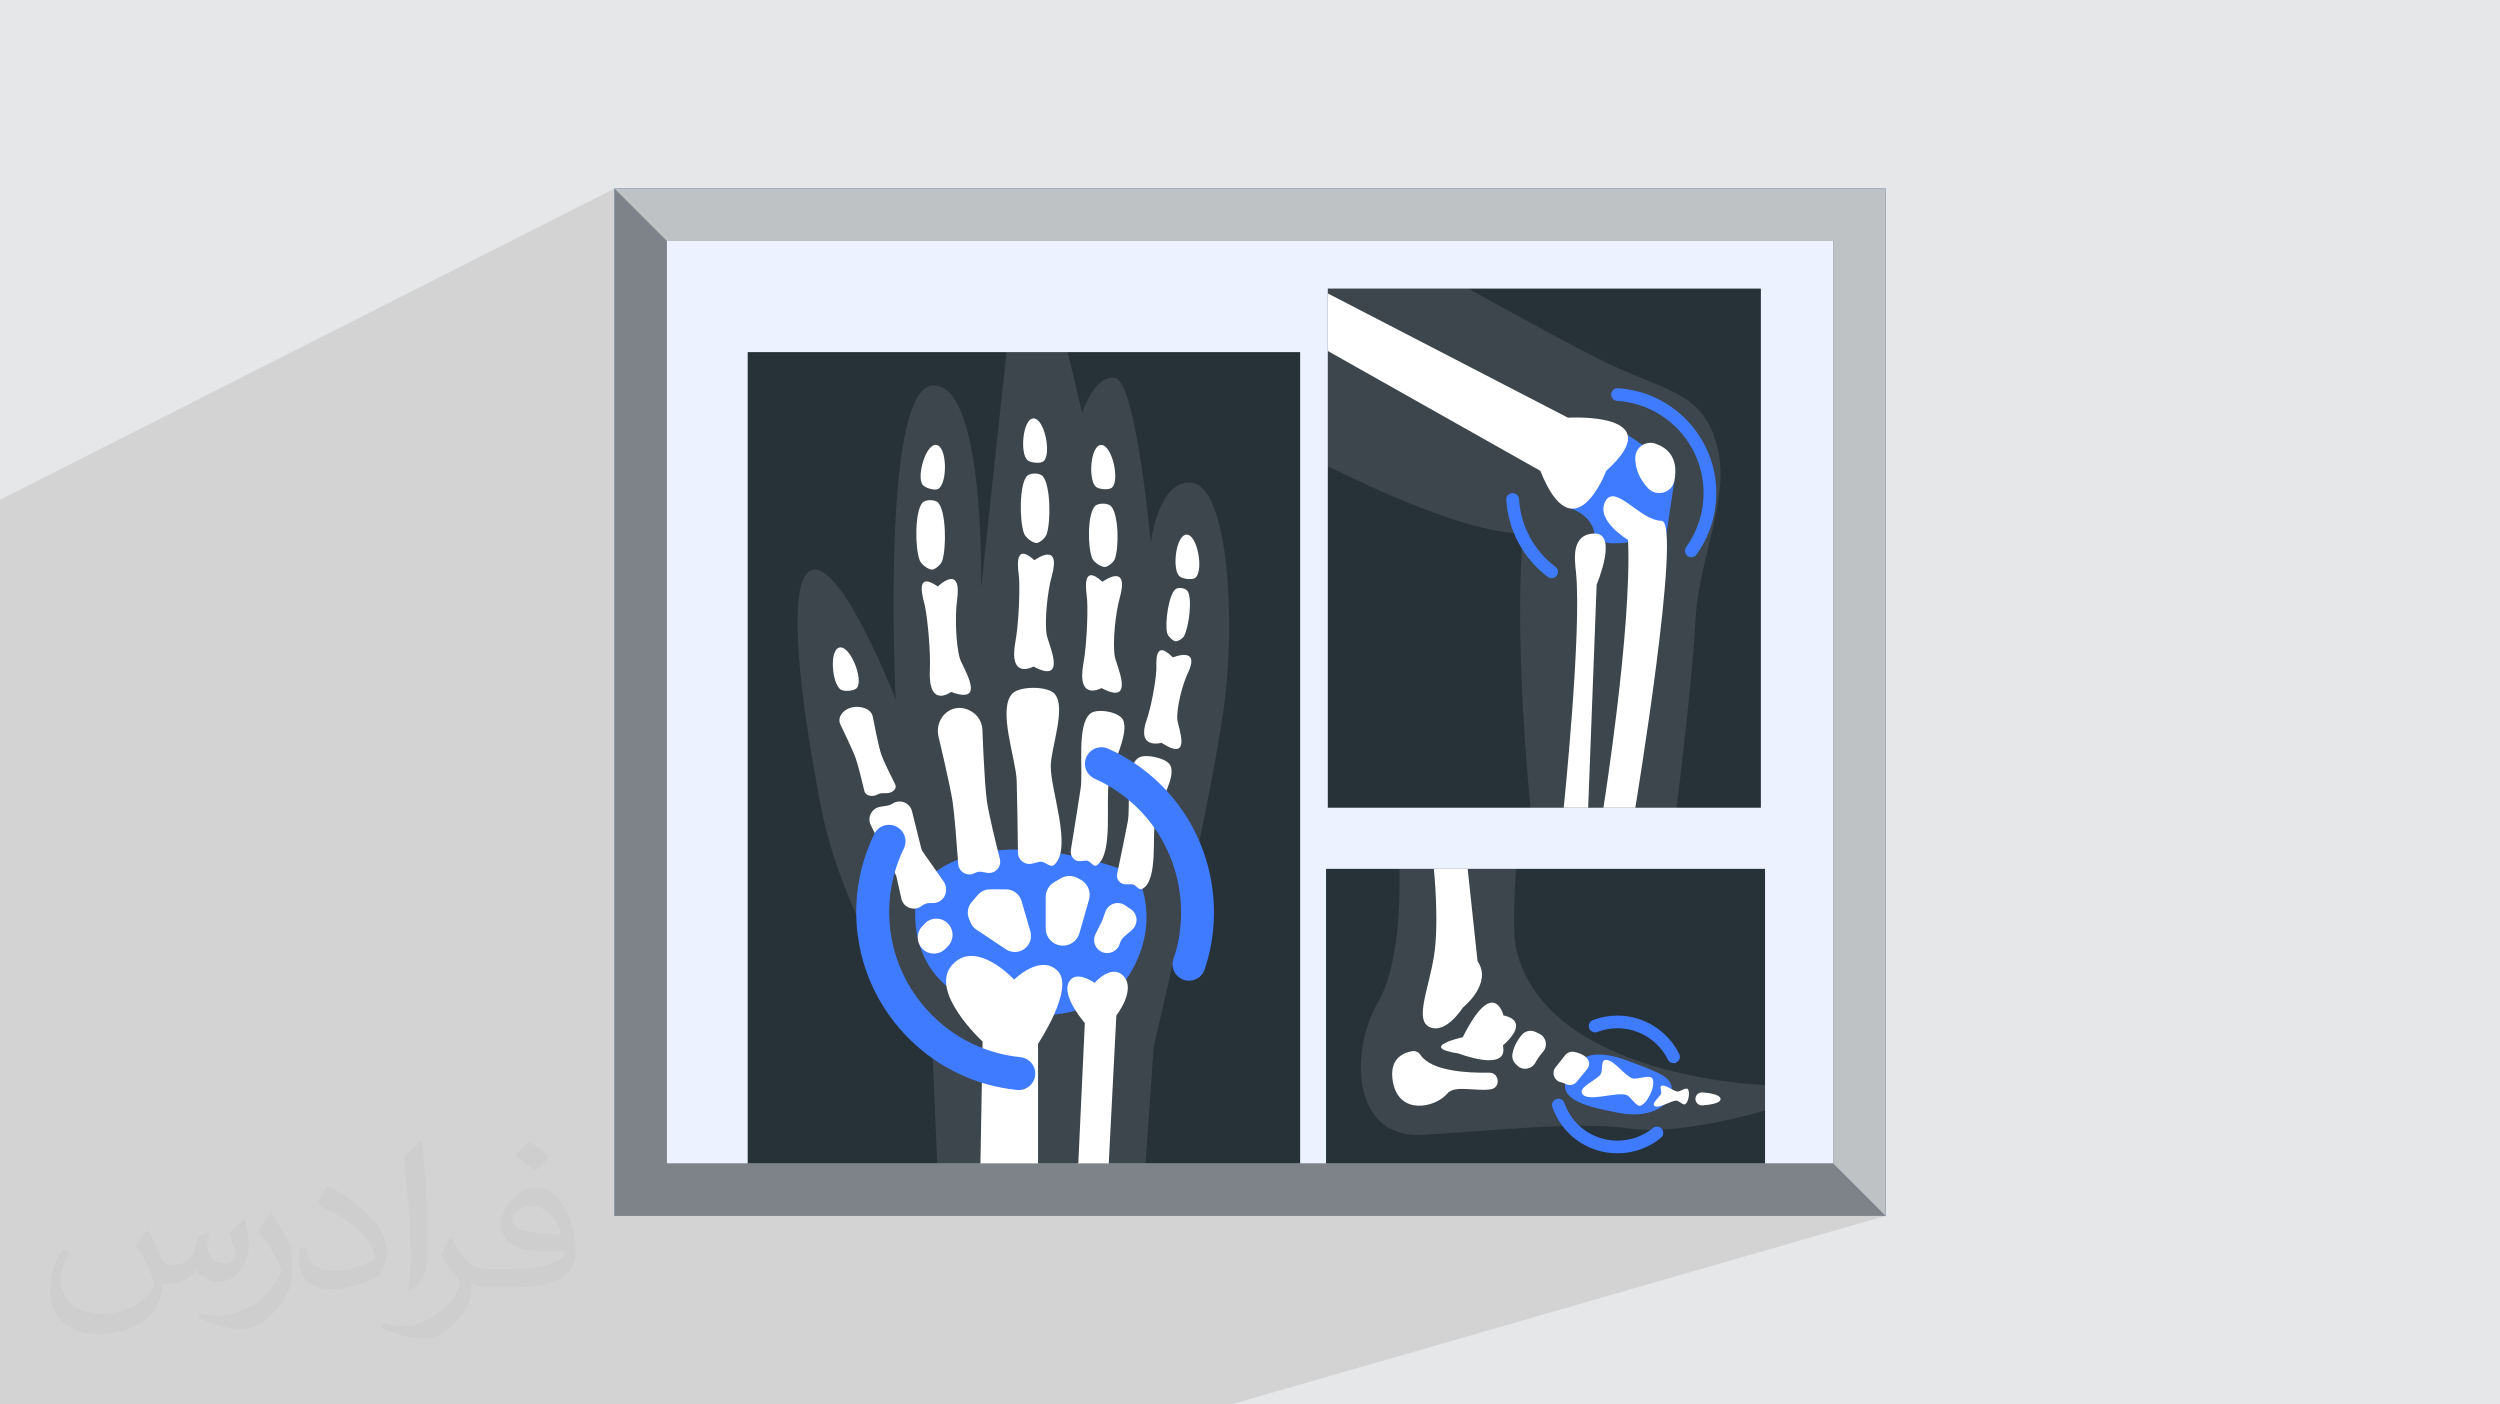 <?xml version="1.0" encoding="UTF-8"?>
<!DOCTYPE svg PUBLIC "-//W3C//DTD SVG 1.1//EN" "http://www.w3.org/Graphics/SVG/1.1/DTD/svg11.dtd">
<!-- Creator: CorelDRAW 2020 (64-Bit) -->
<svg xmlns="http://www.w3.org/2000/svg" xml:space="preserve" width="94.192mm" height="52.917mm" version="1.1" style="shape-rendering:geometricPrecision; text-rendering:geometricPrecision; image-rendering:optimizeQuality; fill-rule:evenodd; clip-rule:evenodd"
viewBox="0 0 9404.92 5283.66"
 xmlns:xlink="http://www.w3.org/1999/xlink"
 xmlns:xodm="http://www.corel.com/coreldraw/odm/2003">
 <defs>
  <style type="text/css">
   <![CDATA[
    .fil0 {fill:#E6E7E8}
    .fil5 {fill:#263138;fill-rule:nonzero}
    .fil3 {fill:#3F7BFF;fill-rule:nonzero}
    .fil9 {fill:white;fill-rule:nonzero}
    .fil2 {fill:#373435;fill-opacity:0.031}
    .fil1 {fill:#2B2A29;fill-opacity:0.102}
    .fil8 {fill:white;fill-rule:nonzero;fill-opacity:0.102}
    .fil6 {fill:white;fill-rule:nonzero;fill-opacity:0.4}
    .fil7 {fill:white;fill-rule:nonzero;fill-opacity:0.702}
    .fil4 {fill:white;fill-rule:nonzero;fill-opacity:0.902}
   ]]>
  </style>
 </defs>
 <g id="Layer_x0020_1">
  <polygon class="fil0" points="-0,0 9404.92,0 9404.92,5283.66 -0,5283.66 "/>
  <path class="fil1" d="M3843.8 5283.66l-230.09 0 -571.27 0 -7.69 0 -50.24 0 -85.94 0 -13.93 0 -14.56 0 -23.02 0 -52.2 0 -20.74 0 -9.55 0 -58.36 0 -31.25 0 -4.97 0 -25.55 0 -3.15 0 -5.72 0 -2.06 0 -17.22 0 -41.72 0 -2.19 0 -21.9 0 -6.11 0 -30.49 0 -75.9 0 -0.13 0 -107.66 0 -33.31 0 -30.58 0 -19.97 0 -16.09 0 -60.8 0 -30.88 0 -3.11 0 -33.14 0 -30.76 0 -20.08 0 -59.94 0 -73.19 0 -1.17 0 -11.79 0 -7.08 0 -29.07 0 -41.84 0 -11.71 0 -14.21 0 -2.06 0 -38.51 0 -19.45 0 -52.73 0 -0.8 0 -53.23 0 -0.73 0 -41.11 0 -34.8 0 -26.06 0 -2.28 0 -53.28 0 -16.71 0 -3.47 0 -47.96 0 -96.05 0 -5.82 0 -0.46 0 -24.39 0 -106.84 0 -3.97 0 -22.25 0 -33.83 0 -44.36 0 -93.24 0 -326.15 0 -177.81 0 -57.2 0 -18.76 0 -111.44 0 -27.92 0 -0.03 0 -42.18 0 -20.57 0 -108.67 0 -86.39 0 0 -6.74 0 -15.52 0 -4.28 0 -16.07 0 -11.92 0 -7.78 0 -31.65 0 -9.56 0 -19.63 0 -16.23 0 -1.06 0 -12.15 0 -11.19 0 -36.66 0 -5.05 0 -12.81 0 -1.92 0 -0.16 0 -4.7 0 -10.1 0 -8.07 0 -1.89 0 -2.83 0 -25.74 0 -4.25 0 -19.67 0 -11.56 0 -3.23 0 -2.49 0 -18.59 0 -11.03 0 -6.98 0 -4.43 0 -4.54 0 -4.64 0 -26.35 0 -1.46 0 -5 0 -1.41 0 -5.61 0 -0.48 0 -4.94 0 -30.44 0 -24.38 0 -2.72 0 -6.13 0 -7.91 0 -0.19 0 -10.3 0 -1.89 0 -22.17 0 -3.1 0 -4 0 -1.33 0 -17.85 0 -0.56 0 -2.93 0 -18.21 0 -2.81 0 -2.72 0 -1.25 0 -0.22 0 -0.28 0 -2.56 0 -0.05 0 -19.27 0 -0.43 0 -5.57 0 -8.63 0 -5.17 0 -0.36 0 -7.09 0 -5.58 0 -4.43 0 -32.11 0 -3.3 0 -10.98 0 -17.78 0 -11.04 0 -49.24 0 -7.09 0 -18.14 0 -0.78 0 -0.54 0 -18.51 0 -46.82 0 -9.87 0 -0.13 0 -1.46 0 -4.82 0 -8.21 0 -8.33 0 -11.76 0 -1.62 0 -4.98 0 -41.71 0 -0.63 0 -0.69 0 -0.54 0 -5.55 0 -32.41 0 -0.12 0 -1.32 0 -1.41 0 -4.66 0 -2.32 0 -0.5 0 -22.52 0 -4.62 0 -20.27 0 -8.55 0 -0.46 0 -44.4 0 -8.08 0 -1.37 0 -1.25 0 -35.57 0 -0.73 0 -4.48 0 -3.52 0 -3.75 0 -6.48 0 -10.8 0 -2.76 0 -29.36 0 -2.08 0 -0.42 0 -23.5 0 -2.2 0 -35.97 0 -0.82 0 -4.85 0 -4.41 0 -2.22 0 -24.31 0 -6.31 0 -3.28 0 -19.55 0 -16.23 0 -18.54 0 -17.3 0 -1.28 0 -2.36 0 -32.77 0 -3.41 0 -2.92 0 -0.86 0 -15.38 0 -10.01 0 -7.16 0 -11.18 0 -35.2 0 -18.54 0 -0.12 0 -17.17 0 -0.76 0 -2.73 0 -32.81 0 -0.79 0 -8.66 0 -0.84 0 -4.6 0 -0.8 0 -2.79 0 -24.79 0 -11 0 -1.56 0 -6.99 0 -8.92 0 -0.83 0 -16.71 0 -25.37 0 -5.89 0 -105.89 0 -11.41 0 -2.23 0 -0.47 0 -1.62 0 -2 0 -22.08 0 -26.98 0 -9.44 0 -2.01 0 -20.9 0 -36.1 0 -4.86 0 -35.92 0 -5.2 0 -9.61 0 -1.53 0 -11.6 0 -10.1 0 -32.55 0 -107.04 0 -87.97 0 -0.14 0 -3.22 0 -387.09 0 -503.09 0 -266.14 2311.56 -1170.53 197.09 197.09 4387.62 0 0 3470.33 197.09 197.07 0 0.01 -2462.53 709.59 -0.04 0 -786.99 0zm3249.56 -709.59l-0.03 0 0.03 0z"/>
  <path class="fil2" d="M557.14 4629.28c17.95,27.21 29.6,53.36 40.96,82.43 8.45,16.91 12.93,48.09 52.57,48.09 11.61,0 28.28,-3.42 43.06,-11.61 16.63,-8.73 29.32,-21.94 35.94,-42l15.85 -53.36 38.57 -19.02 2.64 2.64c-5.27,20.09 -6.59,39.36 -6.59,54.43 0,44.63 38.57,61.56 69.22,61.56 17.95,0 34.09,-8.73 34.09,-25.11 0,-21.13 -8.98,-57.06 -20.62,-89.29 17.95,-17.95 35.94,-35.94 56.53,-50.47l3.17 1.6c8.98,38.04 14,75.56 14,100.66 0,24.57 -10.83,51.79 -19.81,69.49 -18.49,34.87 -51.25,62.62 -90.87,62.62 -30.1,0 -63.65,-15.07 -86.66,-43.06l-1.32 0c-21.66,26.96 -55.22,51.25 -108.86,51.25l-16.63 0c-2.64,35.41 -10.29,60.49 -21.94,82.95 -31.95,62.34 -126.81,106.47 -216.1,106.47 -124.17,0 -186.51,-71.59 -186.51,-166.96 0,-58.91 19.27,-113.6 48.88,-152.42l24.29 10.04c-18.49,35.41 -30.91,68.68 -30.91,101.45 0,89.29 72.66,131.83 156.4,131.83 77.68,0 173.83,-49.41 191.28,-106.72 -6.59,-62.62 -30.1,-91.93 -66.04,-148.99 10.83,-19.02 24.83,-38.04 42.28,-58.38l3.17 0 0 0 0 0 -0.02 -0.09zm1432.14 -336.04c26.15,16.39 51.79,35.66 76.87,57.85 -14,19.81 -31.45,37.79 -53.11,53.64 -25.11,-20.34 -50.19,-37.79 -75.84,-56.27 17.42,-19.55 34.62,-38.29 52.04,-55.22l0 0 0 0 0 0 0 0 0 0 0.03 0zm13.47 244.11c-42.28,0 -76.87,27.75 -76.87,48.34 0,44.13 84.53,57.85 185.72,57.31 -12.68,-51.79 -57.06,-105.68 -108.86,-105.68l0.01 0.03zm-94.86 236.19c54.96,0 103.04,-1.6 139.74,-10.83 40.96,-10.29 75.56,-30.91 75.56,-45.17 0,-3.7 0,-8.19 -1.32,-11.89 -22.98,2.11 -49.41,2.11 -72.38,2.11 -74.49,0 -131.55,-16.91 -154.02,-58.66 -5.55,-11.61 -9.51,-24.57 -9.51,-39.36 0,-40.43 17.42,-79.79 48.09,-107 25.61,-22.45 53.89,-36.44 82.67,-36.44 52.04,0 93.51,41.75 122.57,107.54 15.85,35.94 26.68,77.4 26.68,129.72 0,34.87 -9.51,64.19 -31.17,85.85 -40.43,39.11 -114.92,53.89 -229.04,53.89l-51.79 0 0 0 -13.47 0c-28.28,0 -48.62,-5.02 -64.72,-17.42l-2.64 0c0.79,6.59 1.32,12.93 1.32,19.02 0,25.61 -8.45,58.38 -25.61,84.53 -50.72,75.3 -105.68,108.04 -153.24,108.04 -48.09,0 -107,-18.49 -160.11,-42.54l9.51 -18.49c17.17,7.13 40.96,11.89 73.7,11.89 85.85,0 198.66,-82.43 212.66,-163 -3.17,-6.59 -8.98,-15.32 -17.17,-24.57 -25.11,-29.85 -40.96,-54.68 -55.75,-80.83 12.68,-25.11 24.29,-45.17 35.13,-63.4l4.49 -0.53c36.72,74.77 69.99,117.55 144.23,117.55l11.61 0 0 0 53.89 0 0 0 0 0 0 0 0 0 0 0 0.09 0.01zm-371.98 79c6.34,-34.34 6.87,-72.91 6.87,-108.86l0 -53.36c0,-99.6 -12.68,-244.36 -22.98,-338.68 17.95,-19.27 43.06,-42 62.87,-57.31l5.81 1.6c13.47,118.62 16.63,256 16.63,383.06 0,33.3 -1.32,65.79 -4.49,89.55 -1.85,30.1 -19.27,52.83 -56.53,87.7l-8.19 -3.7zm-382.8 -157.19c1.85,46.77 24.83,83.49 105.15,83.49 49.93,0 92.19,-12.93 138.96,-35.13 8.45,-3.7 12.93,-8.73 12.93,-12.93 0,-29.32 -22.45,-68.15 -60.23,-103.55 -36.72,-33.3 -85.34,-62.62 -130.76,-82.18 -15.6,-6.59 -20.62,-13.47 -20.62,-20.09 0,-13.47 17.95,-41.75 32.77,-62.09l5.02 -0.53c52.04,27.21 110.17,67.64 153.24,112.53 39.11,41.47 63.4,83.49 63.4,129.19 0,33.81 -10.29,65.51 -26.96,95.11 -57.06,28.79 -117.83,50.72 -178.06,50.72 -73.17,0 -123.1,-34.34 -123.1,-114.92 0,-8.73 0,-22.19 3.17,-39.64l25.11 0 0 0 0 0 0 0 0 0 0 0 -0.02 0zm-132.37 -132.9l45.45 73.45c16.63,27.21 32.23,56.81 32.23,103.55l0 59.7c0,48.34 -30.91,100.13 -80.83,151.38 -39.11,34.62 -73.7,49.41 -105.68,49.41 -47.55,0 -101.98,-14.79 -164.85,-41.75l7.13 -18.49c19.81,5.27 42.79,9.77 71.06,9.77 90.36,-0.53 182.8,-66.57 225.08,-147.15 5.02,-9.26 6.87,-17.95 6.87,-24.04 0,-9.26 -5.02,-19.55 -8.98,-28.79 -22.98,-43.31 -48.62,-82.95 -76.87,-119.68 14.79,-23.25 29.6,-45.7 45.7,-67.9l3.7 0.53 0 0 0 0 0 0 0 0 0 0 -0.02 0.01z"/>
  <g id="_1520817272096">
   <polygon class="fil3" points="7093.36,4574.08 2311.56,4574.08 2311.56,709.58 7093.36,709.58 "/>
   <polygon class="fil4" points="7093.36,4574.08 2311.56,4574.08 2311.56,709.58 7093.36,709.58 "/>
   <polygon class="fil5" points="6896.27,4376.99 2508.65,4376.99 2508.65,906.67 2311.56,709.58 2311.56,4574.07 7093.36,4574.07 "/>
   <polygon class="fil6" points="6896.27,4376.99 2508.65,4376.99 2508.65,906.67 2311.56,709.58 2311.56,4574.07 7093.36,4574.07 "/>
   <polygon class="fil5" points="7093.36,4574.07 7093.36,709.58 2311.56,709.58 2508.65,906.67 6896.27,906.67 6896.27,4376.99 "/>
   <polygon class="fil7" points="7093.36,4574.07 7093.36,709.58 2311.56,709.58 2508.65,906.67 6896.27,906.67 6896.27,4376.99 "/>
   <g>
    <polygon class="fil5" points="6639.99,4376.6 4988.58,4376.6 4988.58,3268.57 6639.99,3268.57 "/>
    <path class="fil8" d="M5703.46 3568.66c-16.8,-73.12 0,-300.09 0,-300.09l-438.79 0c2.62,104.46 0.13,365.1 -81.3,503.24 -103.38,175.36 -103.17,513.34 169.09,497.44 272.26,-15.91 586.38,-51.69 777.24,-23.86 190.85,27.84 510.28,-67.59 510.28,-67.59l0 -95.99c0,0 -824.3,-24.94 -936.53,-513.14z"/>
    <path class="fil3" d="M5949.93 3988.6c0,0 35.31,-48.71 167.85,0 132.54,48.7 180.62,66.18 169.83,121.06 -10.79,54.88 -84.6,99.95 -202.77,76.08 -118.15,-23.85 -292.14,-54.99 -134.91,-197.14z"/>
    <g>
     <path class="fil9" d="M5394.1 3268.57c0,0 21.21,204.11 0,331.35 -21.21,127.24 -74.22,241.21 -13.25,265.08 60.97,23.85 121.94,-74.23 121.94,-74.23 0,0 113.99,-90.11 55.67,-174.95l-37.11 -347.25 -127.24 0z"/>
     <path class="fil9" d="M5502.79 3902.1c0,0 -172.31,37.11 -15.91,60.98 0,0 190.86,74.22 167,-30.49 0,0 110.16,-88.8 2.07,-112.65 0,0 -36.52,-151.09 -153.16,82.17z"/>
     <path class="fil9" d="M5343.21 3967.76c-6.73,-10.44 -19.67,-15.42 -31.9,-13.19 -33.52,6.11 -87.76,29.42 -70.95,117.19 23.85,124.58 159.05,95.43 204.11,42.41 29.17,-34.31 108.9,-6.71 164.73,-16.55 37.57,-6.63 31.22,-62.97 -6.92,-62.25 -82.54,1.58 -219.17,-5.73 -259.07,-67.61z"/>
     <path class="fil9" d="M5689.69 3964.98c3.14,-17.94 11.93,-44.23 35.63,-72.18 12.67,-14.95 34.15,-19.09 51.76,-10.48l14.43 7.06c25.82,12.64 32.18,46.23 13.12,67.76 -9.79,11.06 -19.8,24.5 -28.5,40.41 -14.13,25.83 -48.81,31.2 -69.31,10.08l-5.44 -5.59c-9.54,-9.83 -14.04,-23.56 -11.69,-37.05z"/>
     <path class="fil9" d="M5851.9 4015.23l35.98 -45.38c8.39,-10.56 22,-15.32 35.19,-12.45 20.92,4.56 49.53,15.02 54.72,38.49 2.13,9.56 -1.46,19.5 -7.69,27.06l-38.93 47.16c-10.63,12.87 -28.7,15.03 -43.29,6.92 -4.41,-2.46 -9.92,-4.57 -16.79,-6.02 -24.98,-5.26 -35.04,-35.77 -19.17,-55.78z"/>
     <path class="fil9" d="M6022.34 4039.95c6.67,-11.46 0.91,-46.52 13.26,-51.35 29.36,-11.49 75.77,59.43 106.03,68.26 17.81,5.19 64.07,-15.54 74.22,0 15.36,23.48 -17.85,95.9 -45.06,102.8 -15.87,4.02 -36.28,-34.67 -51.68,-40.19 -39.66,-14.21 -153.13,31.34 -168.33,-7.95 -9.14,-23.6 58.84,-49.7 71.56,-71.57z"/>
     <path class="fil9" d="M6249.26 4113.24c1.87,-6.63 -5.55,-23.5 0.03,-27.54 13.27,-9.56 45.77,20.1 62.12,20.63 9.64,0.31 30.21,-16.09 37.31,-9.59 10.75,9.83 3.4,50.52 -9.37,57.5 -7.47,4.07 -22.73,-12.74 -31.18,-13.53 -21.77,-2.02 -72.94,35.54 -85.65,17.74 -7.64,-10.68 23.16,-32.58 26.74,-45.22z"/>
     <path class="fil9" d="M6378.64 4129.06c-3.3,15.78 9.36,30.48 25.43,29.31 29.94,-2.21 70,-8.13 68.56,-24.09 -1.56,-17.22 -42.27,-22.78 -68.33,-24.55 -12.21,-0.84 -23.16,7.36 -25.66,19.34z"/>
    </g>
    <g>
     <path class="fil3" d="M6084.85 4338.68c-111.92,0 -209.22,-70.45 -244.89,-174.24 -4.54,-13.21 3.63,-27.47 17.23,-30.68l0.06 -0.02c11.9,-2.82 23.91,3.87 27.91,15.44 29.2,84.47 108.49,141.79 199.69,141.79 49.21,0 95.84,-16.69 133.44,-47.43 9.51,-7.76 23.26,-7.2 31.94,1.47 9.95,9.96 9.25,26.48 -1.65,35.41 -46.11,37.75 -103.34,58.27 -163.73,58.27z"/>
    </g>
    <g>
     <path class="fil3" d="M6304.07 3998.04c-11.44,4.26 -24.16,-0.86 -29.58,-11.81 -35.25,-71.34 -108.98,-117.95 -189.64,-117.95 -26.25,0 -51.58,4.66 -75.58,13.89 -11.44,4.38 -24.31,-0.45 -29.83,-11.38 -6.37,-12.58 -0.52,-28.07 12.65,-33.14 29.47,-11.35 60.57,-17.08 92.76,-17.08 98.92,0 189.31,57.18 232.5,144.69 6.21,12.6 -0.08,27.88 -13.25,32.79l-0.03 0z"/>
    </g>
   </g>
   <g>
    <polygon class="fil5" points="6624.27,3038.57 4995.16,3038.57 4995.16,1085.64 6624.27,1085.64 "/>
    <path class="fil8" d="M4995.16 1753.45c157.38,79.06 528.36,253.68 735.6,253.68 0,0 -40.47,303.54 26.48,1031.45l550.15 0c14.95,-121.43 61.01,-505.36 71.02,-705.61 11.99,-239.88 137.93,-464.68 77.96,-667.11 -59.97,-202.42 -197.89,-190.43 -455.75,-322.35 -139.92,-71.59 -330.94,-176.67 -476.5,-257.86l-528.96 0 0 667.81z"/>
    <path class="fil3" d="M5882.67 1903.78c0,0 101.95,20.39 115.93,103.35 14,82.95 270.71,-0.01 270.71,-0.01l29.54 -198.29c0,0 -11.01,-70.78 -175.61,-172.12 -164.61,-101.33 -240.57,267.07 -240.57,267.07z"/>
    <path class="fil9" d="M6199.44 1836.27c-26.4,-28.73 -49.54,-68.28 -47.31,-117.53 1.67,-36.79 40.01,-61.7 74.92,-49.94 42.7,14.38 89.38,50.35 71.8,140.04 -9.05,46.16 -67.58,62.09 -99.41,27.44z"/>
    <path class="fil9" d="M6124.78 2031.12c0,0 -122.17,-71.96 -86.19,-143.92 35.99,-71.96 131.93,71.96 211.89,71.96 79.95,0 -98.49,1079.42 -98.49,1079.42l-120.03 0c0,0 107.19,-669.92 92.82,-1007.45z"/>
    <path class="fil9" d="M5974.62 3038.57l-91.95 0c0,0 68.81,-666.52 45.98,-887.53 -4.47,-43.28 -19.99,-142.9 69.95,-143.91 89.95,-1.02 8,191.89 8,191.89l-31.98 839.55z"/>
    <path class="fil9" d="M5898.67 1571.37l-903.51 -467.52 0 216.49 799.57 450.92c127.67,320.33 247.86,0 247.86,0 247.86,-223.88 -143.92,-199.89 -143.92,-199.89z"/>
    <g>
     <path class="fil3" d="M5823.22 2170.97c-92.56,-69.71 -149.66,-175.82 -156.81,-291.35 -0.83,-13.45 10.4,-24.63 23.89,-24.63l0.03 0c12.43,0 23.2,9.44 23.97,21.85 6.32,101.37 56.43,194.47 137.63,255.69 9.94,7.5 11.88,21.71 5.02,32.09 -7.44,11.25 -22.97,14.47 -33.74,6.35z"/>
    </g>
    <g>
     <path class="fil3" d="M6347.29 2090.84l-0.12 -0.1c-9.92,-8.2 -11.22,-22.52 -3.71,-32.97 42.25,-58.81 65.28,-129.96 65.28,-202.78 0,-183.87 -143.55,-334.86 -324.46,-346.79 -12.86,-0.85 -23.1,-10.97 -23.1,-23.85l0 -0.15c0,-14.03 12,-24.79 25.99,-23.88 206.03,13.43 369.54,185.32 369.54,394.68 0,82.96 -26.28,164.03 -74.46,231.01 -8.19,11.38 -24.14,13.77 -34.97,4.84z"/>
    </g>
   </g>
   <polygon class="fil5" points="4891.1,4376.6 2812.81,4376.6 2812.81,1324.64 4891.1,1324.64 "/>
   <path class="fil8" d="M3509.12 1450.1c-198.29,10.9 -139.41,1181.78 -139.41,1181.78 0,0 -191.41,-494.47 -305.97,-489 -114.56,5.47 -54.56,490.92 27.27,905.47 81.83,414.57 418.11,938.1 418.11,938.1l16.76 390.15 783.66 0 30.62 -439.12c0,0 240.01,-1009.13 272.74,-1349.83 32.72,-340.7 -5.46,-761.18 -131.09,-772.08 -125.63,-10.91 -152.56,227.17 -152.56,227.17 0,0 -54.55,-603.56 -133.49,-619.91 -78.93,-16.37 -124.64,130.91 -124.64,130.91l-54.53 -229.1 -230.13 0 -95.43 887.37c0,0 16.37,-772.82 -181.92,-761.91z"/>
   <path class="fil3" d="M3452.56 3345.38c0,0 174.78,-295.86 823.01,-55.75 0,0 124.75,211.48 -79.89,448.77 0,0 -262.5,184.76 -593.29,0 0,0 -205.57,-102.82 -149.83,-393.02z"/>
   <path class="fil9" d="M3688.32 4376.6l216.82 0 0 -450.02c0,0 139.1,-208.64 73.65,-274.11 -65.47,-65.45 -163.65,32.73 -163.65,32.73 0,0 -143.18,-155.46 -233.19,-55.23 -90.01,100.24 114.55,288.41 114.55,288.41l-8.18 458.21z"/>
   <path class="fil9" d="M4056.51 4376.6l24.55 -527.75c0,0 -85.92,-98.18 -61.37,-151.37 24.54,-53.18 98.19,0 98.19,0 0,0 65.45,-75.92 110.45,-23.63 45,52.27 -28.64,146.36 -28.64,146.36l-28.64 556.4 -114.56 0z"/>
   <path class="fil9" d="M3566.56 3558.94l-9.44 9.8c-28.34,29.44 -77.07,23.08 -96.9,-12.64 -12.8,-23.03 -9.31,-51.67 8.66,-70.95l9.29 -9.95c24.02,-25.79 64.89,-25.79 88.93,0l0.15 0.17c22.02,23.61 21.72,60.33 -0.68,83.58z"/>
   <path class="fil9" d="M3673.67 3497.68l110.6 73.56c22.36,14.88 51.84,13.3 72.49,-3.87 18.61,-15.47 26.26,-40.51 19.48,-63.74l-33.34 -114.24c-7.56,-25.92 -31.33,-43.74 -58.33,-43.74l-60.13 0c-17.73,0 -34.6,7.76 -46.14,21.23l-22.93 26.75c-14.93,17.41 -18.77,41.75 -9.95,62.91l5.8 13.92c4.62,11.09 12.43,20.58 22.45,27.23z"/>
   <path class="fil9" d="M3990.7 3557.14c31.61,3.85 61.35,-15.86 70.09,-46.49l36.13 -126.42c8.29,-28.98 -4.52,-59.84 -30.89,-74.44l-11.36 -6.29c-19.99,-11.07 -44.33,-10.79 -64.05,0.74l-24.75 14.47c-19.86,11.62 -32.07,32.89 -32.07,55.91l0 118.25c0,32.73 24.42,60.31 56.91,64.27z"/>
   <path class="fil9" d="M4142.6 3580.01c27.5,14.25 61.18,-0.08 69.97,-29.77l0.77 -2.58c2.67,-9.03 7.87,-17.09 14.98,-23.25l30.24 -26.2c24.59,-21.33 22.17,-60.2 -4.89,-78.28l-21.53 -14.38c-26.8,-17.91 -63.28,-5.73 -73.95,24.68l-10.64 30.34c-0.69,1.98 -1.51,3.89 -2.44,5.76l-23.92 47.81c-12.08,24.11 -2.54,53.46 21.41,65.87z"/>
   <path class="fil9" d="M3373.23 3301.26l17.48 79.12c7.7,34.83 49.23,49.54 77.12,27.32 8.55,-6.8 19.13,-10.49 30.04,-10.49l12.95 0c26.64,0 48.23,-21.6 48.23,-48.23l0 -4.48c0,-9.91 -3.05,-19.56 -8.72,-27.67l-77.82 -111.14c-3.39,-4.83 -5.86,-10.25 -7.29,-15.99l-34.38 -137.92c-7.86,-31.5 -43.96,-46.39 -71.75,-29.6l-3.71 2.25c-5.28,3.2 -11.13,5.35 -17.23,6.34l-26.81 4.34c-32.15,5.21 -49.99,40.14 -35.38,69.26l93.26 185.66c1.81,3.56 3.15,7.34 4,11.23z"/>
   <path class="fil9" d="M3605.54 2663.29c17.91,-0.85 37.45,4.03 57.49,18.86 19.85,14.67 31.21,38.33 32.77,62.96 0,0 7.27,203.13 17.05,270.08 6.7,45.84 31.67,148.91 48.59,216.45 7.49,29.85 -18.44,57.37 -48.72,51.81l-17.98 -3.3c-9.47,-1.75 -19.23,-0.21 -27.71,4.36 -27.05,14.57 -60.09,-3.58 -62.27,-34.23 -5.15,-72.7 -13.89,-186.31 -21.22,-235.09 -9.39,-62.39 -53.43,-246.63 -53.43,-246.63 -10.94,-50.48 23.81,-102.85 75.42,-105.28z"/>
   <path class="fil9" d="M3209.8 2660.28c13.33,-2.27 28.29,-1.61 44.37,4.35 15.91,5.91 26.13,17.52 29.1,30.65 0,0 20.24,108.81 32.44,143.92 8.36,24.03 34.55,77.1 52.11,111.81 7.77,15.35 -9.62,32.81 -32.65,32.87l-13.69 0.03c-7.2,0.02 -14.4,1.84 -20.4,5.15 -19.17,10.59 -45.21,4.14 -49.07,-12.16 -9.16,-38.68 -23.96,-99.06 -33.01,-124.63 -11.56,-32.7 -57.94,-127.6 -57.94,-127.6 -11.86,-26.12 10.31,-57.87 48.74,-64.4z"/>
   <path class="fil9" d="M3829.46 3207.86c0.36,28.1 27.14,48.19 54.27,40.89 12.36,-3.32 23.2,-6.07 27.68,-6.75 21.89,-3.29 38.79,25.87 55.1,10.92 68.41,-62.72 -14.25,-278.14 -13.63,-370.94 0.45,-68.27 60.33,-222.93 13.63,-272.74 -27.05,-28.85 -131.01,-28.73 -158.18,0 -56.3,59.52 13.63,245.41 16.36,327.28 1.91,57.07 3.81,193.87 4.78,271.33z"/>
   <path class="fil9" d="M4028.51 3197.4c-3.91,23.99 13.71,44.72 35.69,42.17 10,-1.17 18.76,-2.04 22.32,-2.01 17.33,0.14 26,27.27 40.79,16.72 62.04,-44.21 30.54,-238.92 44.86,-317.9 10.54,-58.12 79.74,-181.83 51.21,-230.57 -16.52,-28.23 -96.58,-42.15 -121.8,-21.33 -52.23,43.11 -26.13,210.95 -36.25,281.08 -7.06,48.89 -26.01,165.7 -36.82,231.83z"/>
   <path class="fil9" d="M4202.5 3288.26c-4.26,20.43 12.54,39.45 34.02,38.66 9.78,-0.36 18.32,-0.55 21.79,-0.29 16.89,1.25 24.86,25.19 39.47,17.06 61.27,-34.1 34.11,-204.02 49.51,-271.2 11.32,-49.43 81.03,-151.62 54.12,-195.48 -15.6,-25.41 -93.4,-42.59 -118.35,-26.28 -51.7,33.8 -29.31,180.2 -40.45,240.02 -7.77,41.7 -28.36,141.19 -40.1,197.51z"/>
   <path class="fil9" d="M3157.8 2435.97c-38.59,8.67 -27.99,136.07 4.85,158.11 12.78,8.58 51.86,5.71 61.22,-6.51 25.11,-32.84 -25.73,-160.66 -66.07,-151.6z"/>
   <path class="fil9" d="M3522.56 1673.78c-39.12,-5.73 -74.87,117.03 -52.1,149.36 8.86,12.58 46.37,23.9 59.48,15.85 35.22,-21.66 33.53,-159.21 -7.38,-165.21z"/>
   <path class="fil9" d="M4141.58 1673.97c-39.46,2.69 -48.38,130.22 -19.27,157 11.32,10.42 50.38,13.54 61.49,2.89 29.82,-28.64 -0.98,-162.7 -42.22,-159.89z"/>
   <path class="fil9" d="M4463.71 2011.32c-39.54,0.59 -55.2,127.49 -27.56,155.76 10.76,11 49.6,16.2 61.26,6.13 31.29,-27 7.64,-162.52 -33.7,-161.89z"/>
   <path class="fil9" d="M3887.42 1574.17c-39.5,1.83 -51.19,129.14 -22.68,156.55 11.1,10.65 50.08,14.62 61.42,4.21 30.43,-27.98 2.56,-162.68 -38.74,-160.77z"/>
   <path class="fil9" d="M3479.66 2279.92c-4.26,-21.62 -44.25,-137.05 48.45,-73.64 0,0 92.5,-90.29 72.24,53.19 -7.65,54.24 -4.96,166.45 10.99,218.87 9.4,30.89 105.6,175.91 -33.49,124.77 0,0 -87.27,65.97 -79.78,-85.71 2.94,-59.48 -6.87,-179.06 -18.41,-237.48z"/>
   <path class="fil9" d="M3833.71 2174.09c-1.34,-21.99 -25.54,-141.74 57.85,-66.5 0,0 103.74,-77.12 64.49,62.37 -14.85,52.74 -27.17,164.3 -18.36,218.37 5.19,31.88 81.15,188.45 -49.86,119.19 0,0 -95.3,53.7 -67.61,-95.62 10.85,-58.55 17.11,-178.37 13.49,-237.81z"/>
   <path class="fil9" d="M4089.67 2255.08c-1.34,-22 -25.54,-141.75 57.85,-66.51 0,0 103.74,-77.12 64.49,62.36 -14.85,52.74 -27.17,164.31 -18.37,218.39 5.19,31.88 81.16,188.45 -49.85,119.18 0,0 -95.3,53.71 -67.61,-95.62 10.85,-58.54 17.11,-178.37 13.49,-237.8z"/>
   <path class="fil9" d="M4350.35 2517.13c0.86,-17.92 -10.64,-118.32 61.89,-43.98 0,0 106.9,-44.95 55.69,60.86 -19.36,40 -42.06,127.78 -38.91,172.76 1.87,26.52 59.34,165.1 -59.39,87.71 0,0 -96.51,27.49 -55.41,-88.14 16.12,-45.33 33.79,-140.76 36.14,-189.2z"/>
   <path class="fil9" d="M3469.59 1891.95c11.92,-14.11 48.54,-13.88 60.58,0 28.86,33.22 30.85,169.41 14.3,218.19 -4.93,14.54 -26.64,32.2 -37.44,32.73 -13.21,0.64 -40.82,-18.13 -47.39,-35.46 -17.78,-46.84 -18.2,-182.2 9.95,-215.46z"/>
   <path class="fil9" d="M3862.54 1791.81c11.92,-14.1 48.55,-13.87 60.58,0 28.86,33.23 30.85,169.42 14.3,218.2 -4.94,14.54 -26.63,32.2 -37.43,32.72 -13.22,0.65 -40.82,-18.12 -47.4,-35.45 -17.77,-46.85 -18.19,-182.2 9.95,-215.47z"/>
   <path class="fil9" d="M4118.95 1904.23c11.93,-12.85 48.55,-12.64 60.59,0 28.86,30.29 30.85,154.43 14.29,198.89 -4.92,13.25 -26.63,29.36 -37.43,29.83 -13.21,0.59 -40.81,-16.52 -47.39,-32.32 -17.78,-42.7 -18.2,-166.08 9.94,-196.4z"/>
   <path class="fil9" d="M4421.35 2217.23c10.64,-9.47 38.6,-5.33 46.32,6.55 18.47,28.46 5.3,132.53 -12.6,167.94 -5.35,10.55 -23.83,21.68 -32.15,20.92 -10.16,-0.94 -29.25,-18.24 -32.4,-32.17 -8.54,-37.64 5.73,-140.91 30.83,-163.23z"/>
   <g>
    <path class="fil3" d="M3418.92 3906.69c-205.51,-205.5 -254.8,-513.53 -129.73,-769.6 15.93,-32.58 57.12,-43.75 88,-24.7l0.15 0.09c27.03,16.67 36.79,51.03 22.92,79.59 -101.51,208.71 -61.17,459.56 106.28,627 90.37,90.37 206.68,145.33 332.13,157.95 31.7,3.19 55.95,29.48 55.95,61.34 0,36.57 -31.62,65.61 -68.03,61.98 -153.98,-15.34 -296.75,-82.74 -407.65,-193.64z"/>
   </g>
   <g>
    <path class="fil3" d="M4446.95 3683.73c-28.84,-13.19 -42.79,-45.97 -32.62,-76.01 66.28,-195.7 16.51,-416.67 -131.63,-564.8 -48.19,-48.18 -103.26,-86.13 -164.27,-113.28 -29.07,-12.93 -43.81,-45.43 -33.9,-75.66 11.43,-34.81 50.6,-52.5 84.09,-37.63 74.96,33.27 142.57,79.84 201.68,138.96 181.64,181.63 242.62,452.61 161.24,692.57 -11.72,34.57 -51.34,51.06 -84.52,35.89l-0.07 -0.03z"/>
   </g>
  </g>
 </g>
</svg>
